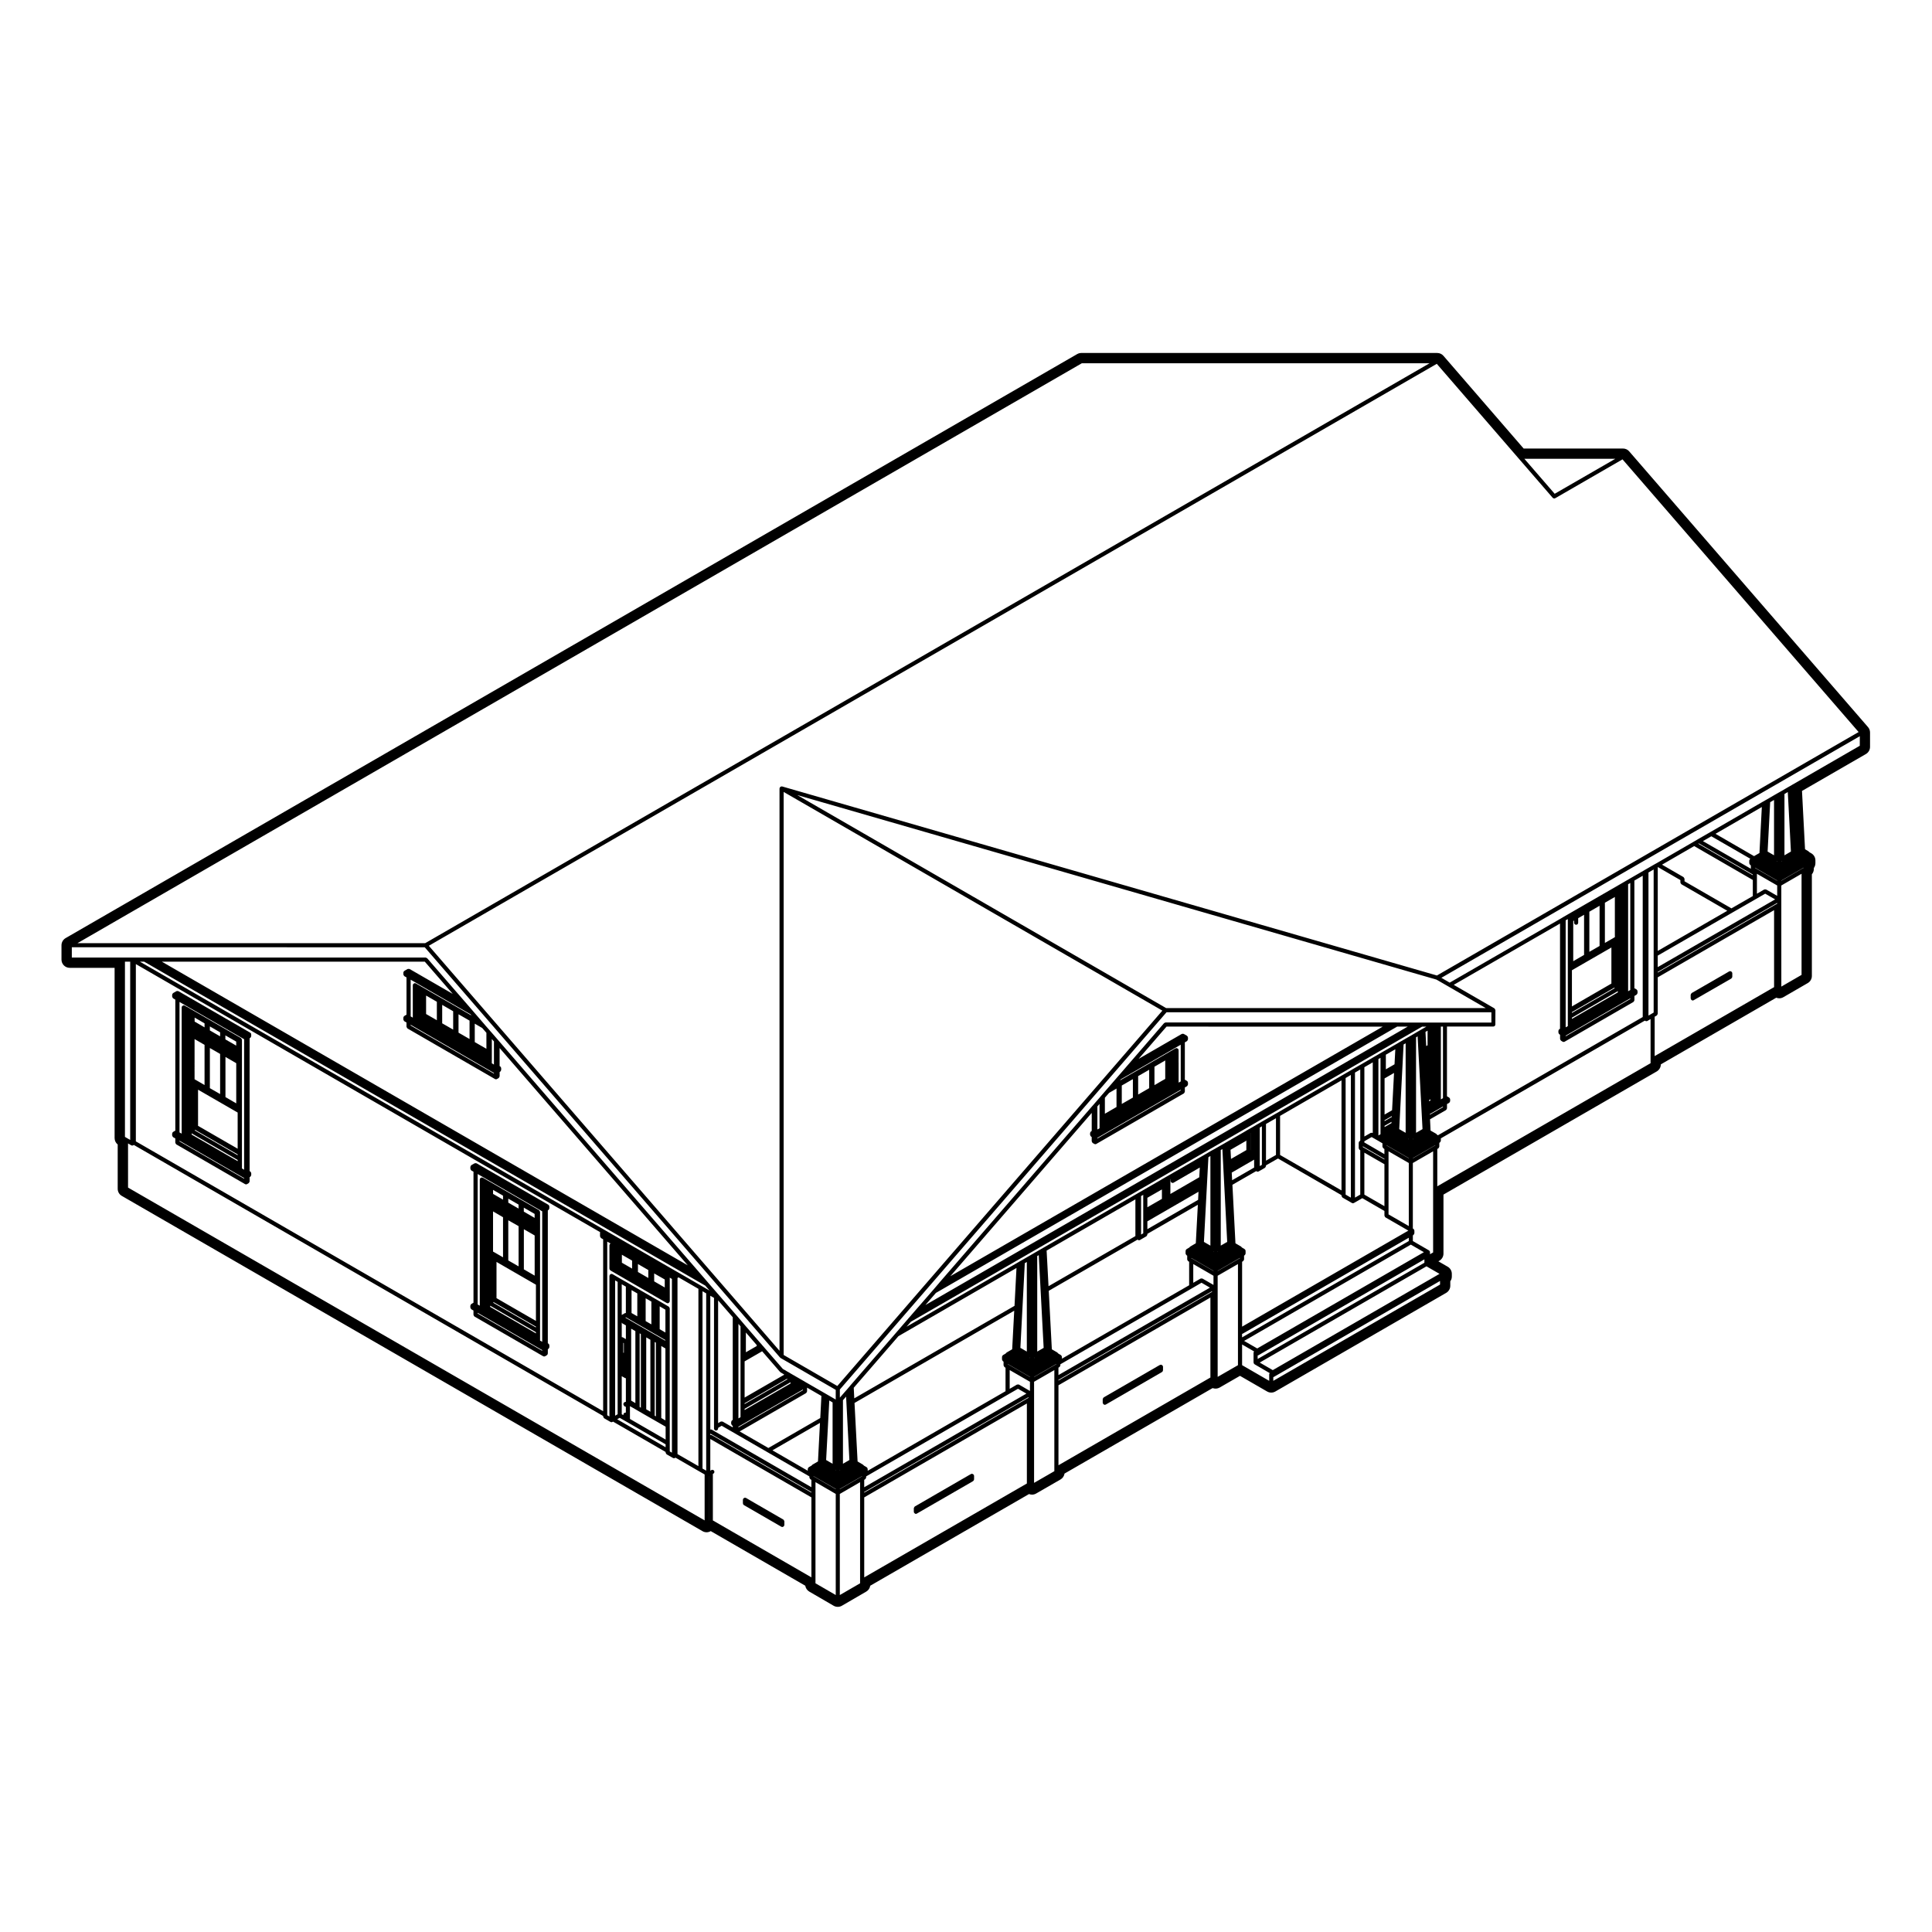 <?xml version="1.0" encoding="UTF-8"?>
<!-- Uploaded to: ICON Repo, www.svgrepo.com, Generator: ICON Repo Mixer Tools -->
<svg fill="#000000" width="800px" height="800px" version="1.1" viewBox="144 144 512 512" xmlns="http://www.w3.org/2000/svg">
 <g>
  <path d="m340.92 542.59c0.02 0.031 0 0.051 0.02 0.082 0.004 0.02 0.031 0.012 0.047 0.031 0.035 0.039 0.059 0.082 0.105 0.105 0.02 0.012 0.031 0.051 0.047 0.059l9.91 5.727c0.09 0.051 0.176 0.07 0.277 0.07 0.18 0 0.316-0.102 0.418-0.238 0.016-0.02 0.039-0.012 0.051-0.039 0.023-0.039 0.004-0.09 0.02-0.125 0.012-0.051 0.051-0.09 0.051-0.137v-0.945c0-0.031-0.02-0.039-0.02-0.07-0.012-0.07-0.047-0.125-0.086-0.188-0.031-0.059-0.066-0.117-0.109-0.156-0.023-0.012-0.023-0.051-0.051-0.059l-9.082-5.254v-0.012l-0.332-0.188-0.492-0.289c-0.051-0.02-0.102-0.012-0.141-0.02-0.039-0.012-0.086-0.059-0.133-0.059-0.02 0-0.039 0.031-0.066 0.031-0.074 0.012-0.125 0.039-0.191 0.082-0.059 0.039-0.109 0.07-0.156 0.125-0.012 0.012-0.047 0.012-0.051 0.039-0.031 0.051-0.012 0.102-0.023 0.137-0.016 0.051-0.059 0.09-0.059 0.137v0.949c0 0.031 0.023 0.051 0.035 0.07-0.016 0.055 0 0.086 0.012 0.133z"/>
  <path d="m402.06 534.83c-0.012-0.02-0.039-0.031-0.055-0.051-0.051-0.051-0.105-0.082-0.16-0.117-0.066-0.039-0.109-0.07-0.18-0.082-0.023-0.012-0.047-0.031-0.074-0.031-0.051 0-0.082 0.039-0.125 0.059-0.051 0.012-0.102-0.012-0.137 0.02l-0.836 0.473-14.051 8.125c-0.023 0.02-0.023 0.039-0.051 0.059-0.051 0.051-0.082 0.102-0.117 0.156-0.039 0.07-0.066 0.117-0.074 0.188-0.004 0.02-0.031 0.039-0.031 0.07v0.953c0 0.051 0.039 0.09 0.055 0.125 0.012 0.051-0.012 0.102 0.02 0.137 0.012 0.02 0.039 0.012 0.051 0.031 0.102 0.137 0.238 0.246 0.422 0.246 0.09 0 0.188-0.031 0.266-0.082l14.887-8.59c0.02-0.012 0.02-0.039 0.039-0.051 0.051-0.039 0.082-0.07 0.105-0.117 0.012-0.02 0.039-0.012 0.051-0.031 0.012-0.02 0-0.051 0.012-0.082 0.02-0.039 0.031-0.082 0.039-0.125 0-0.02 0.023-0.039 0.023-0.07v-0.953c0-0.059-0.039-0.09-0.055-0.137-0.012-0.027 0.008-0.074-0.023-0.121z"/>
  <path d="m289.54 463.55c-0.012-0.02 0.004-0.051-0.012-0.07-0.012-0.031-0.039-0.031-0.059-0.039-0.031-0.051-0.059-0.082-0.102-0.105-0.02-0.012-0.02-0.039-0.039-0.059l-19.02-10.984c-0.031-0.012-0.051 0-0.074-0.012-0.066-0.031-0.121-0.031-0.195-0.031s-0.125 0-0.203 0.031c-0.02 0.012-0.047 0-0.07 0.012l-0.832 0.473c-0.016 0.02-0.023 0.051-0.047 0.059-0.039 0.039-0.07 0.059-0.102 0.102-0.02 0.02-0.039 0.02-0.051 0.051-0.02 0.02 0 0.051-0.016 0.07-0.02 0.051-0.035 0.082-0.035 0.137-0.012 0.02-0.031 0.039-0.031 0.059v0.484c0 0.031 0.02 0.039 0.031 0.07 0.012 0.07 0.039 0.117 0.074 0.188 0.035 0.059 0.066 0.105 0.121 0.156 0.02 0.02 0.031 0.039 0.047 0.059l0.555 0.312v34.719l-0.559 0.332c-0.02 0.02-0.02 0.039-0.039 0.059-0.047 0.031-0.07 0.051-0.102 0.102-0.02 0.02-0.039 0.02-0.051 0.039-0.02 0.02 0 0.051-0.016 0.082-0.02 0.039-0.035 0.082-0.035 0.125-0.012 0.02-0.031 0.039-0.031 0.07v0.465c0 0.031 0.02 0.051 0.031 0.07 0.012 0.082 0.039 0.125 0.074 0.188 0.035 0.07 0.066 0.117 0.121 0.156 0.02 0.02 0.031 0.051 0.047 0.059l0.555 0.324v1.125c0 0.031 0.023 0.051 0.031 0.082 0.012 0.059 0.047 0.105 0.074 0.176 0.047 0.059 0.066 0.117 0.133 0.156 0.016 0.02 0.02 0.051 0.039 0.059l18.184 10.508c0.09 0.039 0.188 0.07 0.277 0.07s0.176-0.031 0.266-0.07l0.418-0.238c0.023-0.02 0.023-0.051 0.051-0.059 0.051-0.039 0.074-0.07 0.105-0.117 0.02-0.031 0.051-0.02 0.059-0.031 0.012-0.031 0-0.051 0.004-0.07 0.016-0.039 0.023-0.082 0.035-0.125 0-0.031 0.031-0.051 0.031-0.07l0.004-1.133 0.137-0.09c0.031-0.02 0.031-0.039 0.051-0.059 0.055-0.039 0.082-0.102 0.117-0.156 0.039-0.07 0.07-0.117 0.074-0.188 0.004-0.02 0.023-0.039 0.023-0.07v-0.473c0-0.031-0.02-0.051-0.023-0.07-0.004-0.051-0.016-0.09-0.035-0.137-0.012-0.02 0.004-0.039-0.012-0.07-0.012-0.02-0.039-0.02-0.059-0.051-0.031-0.031-0.059-0.059-0.102-0.09-0.016-0.02-0.02-0.051-0.039-0.059l-0.137-0.082v-35.199l0.137-0.082c0.02-0.012 0.023-0.039 0.039-0.059 0.059-0.039 0.09-0.102 0.121-0.156 0.039-0.059 0.074-0.117 0.082-0.188 0.004-0.031 0.023-0.039 0.023-0.07v-0.473c0-0.031-0.02-0.051-0.023-0.082 0.008-0.031-0.004-0.059-0.023-0.109zm-1.848 38.426-17.105-9.871v-0.188l17.105 9.879zm-6.258-33.031v10.656l-2.734-1.57v-10.645zm-2.734-6.231v-1.055l2.727 1.57v1.055zm7.328 21.75v9.594l-10.449-6.031v-9.598zm-0.348-17.707-2.863-1.664v-1.055l2.863 1.664zm0.012 4.656v10.645l-2.863-1.664v-10.637zm0.336 24.16v0.215l-11.273-6.516v-0.238c0.012 0.012 0.012 0.02 0.031 0.031zm-8.719-33.656-2.461-1.414c0-0.012-0.004 0-0.012-0.012h-0.012l-0.156-0.09v-0.012-1.055l2.637 1.527zm0 4.664v10.625l-2.648-1.527v-10.645zm8.719 30.465v0.312l-12.125-7.019v-0.328c0.016 0 0.016 0.031 0.035 0.039zm1.664-27.09v29.629l-0.57-0.312v-0.934c0-0.012-0.012-0.012-0.012-0.02 0-0.012 0.012-0.012 0.012-0.02v-3.047c0-0.012-0.016-0.02-0.016-0.031 0-0.02 0.016-0.031 0.016-0.039v-0.156c0-0.012-0.012-0.012-0.012-0.02 0-0.012 0.012-0.012 0.012-0.012v-25.305c0-0.012-0.012-0.012-0.012-0.02 0 0 0.012-0.012 0.012-0.02v-4.473c0-0.031-0.023-0.039-0.031-0.07-0.012-0.07-0.039-0.117-0.074-0.176-0.039-0.059-0.074-0.117-0.121-0.168-0.031-0.012-0.031-0.039-0.051-0.059l-13.234-7.648s-0.012 0.012-0.02 0c0 0-0.004-0.012-0.012-0.012l-0.137-0.07-0.312-0.188v-0.012h-0.012l-0.176-0.105c-0.02-0.012-0.039 0-0.07-0.012-0.02-0.012-0.02-0.039-0.039-0.051h-0.02v-0.012l-0.207-0.117h-0.012l-0.238-0.137h-0.004l-0.387-0.238c-0.047-0.02-0.098-0.012-0.137-0.012-0.055-0.02-0.086-0.059-0.137-0.059-0.031 0-0.047 0.02-0.07 0.031-0.074 0.012-0.117 0.031-0.188 0.082-0.059 0.031-0.105 0.059-0.156 0.117-0.02 0.012-0.039 0.02-0.059 0.039-0.031 0.051-0.004 0.102-0.02 0.145-0.012 0.051-0.051 0.082-0.051 0.125v33.449l-0.559-0.312v-34.574l17.105 9.891v4.93z"/>
  <path d="m210.54 417.94c-0.012-0.02 0-0.039-0.012-0.07-0.02-0.02-0.039-0.02-0.059-0.039-0.031-0.051-0.059-0.07-0.102-0.105-0.02-0.012-0.02-0.039-0.047-0.051l-19.035-11.004c-0.02-0.012-0.051 0-0.07-0.012-0.074-0.031-0.125-0.031-0.207-0.031-0.07 0-0.125 0-0.188 0.031-0.031 0.012-0.059 0-0.086 0.012l-0.828 0.492c-0.023 0.012-0.023 0.039-0.047 0.059-0.039 0.031-0.066 0.051-0.098 0.09-0.016 0.02-0.047 0.02-0.059 0.051-0.016 0.02 0 0.051-0.016 0.07-0.016 0.051-0.023 0.09-0.031 0.137 0 0.02-0.031 0.039-0.031 0.059v0.484c0 0.031 0.031 0.051 0.031 0.082 0.012 0.07 0.039 0.117 0.082 0.188 0.031 0.059 0.066 0.105 0.117 0.156 0.02 0.02 0.023 0.039 0.051 0.059l0.555 0.312v34.719l-0.555 0.324c-0.031 0.012-0.031 0.031-0.051 0.051-0.039 0.031-0.066 0.07-0.098 0.102-0.016 0.02-0.047 0.02-0.059 0.051-0.016 0.02 0 0.051-0.016 0.07-0.016 0.051-0.023 0.082-0.031 0.125 0 0.031-0.031 0.051-0.031 0.082v0.473c0 0.031 0.031 0.051 0.031 0.07 0.012 0.07 0.039 0.117 0.082 0.176 0.031 0.07 0.059 0.125 0.117 0.168 0.02 0.012 0.023 0.051 0.051 0.059l0.555 0.312v1.113c0 0.031 0.023 0.051 0.023 0.07 0.012 0.07 0.039 0.125 0.082 0.188 0.035 0.059 0.07 0.117 0.121 0.168 0.023 0.012 0.023 0.039 0.047 0.051l18.211 10.52c0.09 0.039 0.176 0.07 0.277 0.07s0.188-0.031 0.277-0.082l0.395-0.238c0.02-0.012 0.023-0.039 0.051-0.051 0.051-0.051 0.082-0.102 0.105-0.168 0.039-0.059 0.074-0.105 0.086-0.188 0-0.02 0.023-0.039 0.023-0.059v-1.125l0.141-0.07c0.023-0.02 0.023-0.051 0.055-0.07 0.051-0.039 0.09-0.09 0.117-0.145 0.039-0.07 0.07-0.117 0.082-0.188 0.012-0.031 0.031-0.051 0.031-0.082l0.004-0.488c0-0.031-0.02-0.051-0.031-0.082 0-0.051-0.016-0.082-0.035-0.125-0.016-0.02 0.004-0.051-0.016-0.07-0.012-0.02-0.031-0.031-0.051-0.039-0.031-0.039-0.066-0.07-0.102-0.102-0.031-0.02-0.031-0.051-0.055-0.07l-0.141-0.082v-35.191l0.152-0.09c0.023-0.012 0.023-0.039 0.047-0.059 0.059-0.039 0.09-0.102 0.121-0.156 0.031-0.055 0.074-0.117 0.074-0.188 0.012-0.031 0.031-0.039 0.031-0.07v-0.465c0-0.031-0.02-0.051-0.031-0.07 0.016-0.031 0.004-0.07-0.012-0.117zm-1.848 38.426-17.125-9.891v-0.168l17.125 9.891zm-13.152-29.461c0.004-0.02 0.023-0.039 0.023-0.059v-0.012-0.012-0.012-0.559c0-0.012-0.012-0.012-0.012-0.02 0-0.012 0.012-0.02 0.012-0.031l-0.012-0.008c0-0.012 0.012-0.02 0.012-0.02v-0.215c0-0.012-0.012-0.02-0.012-0.031 0-0.02 0.012-0.02 0.012-0.031 0-0.02-0.02-0.031-0.02-0.051s0.02-0.031 0.02-0.051v-0.012-6.414l2.644 1.535v10.645l-2.644-1.527v-2.258s-0.012-0.012-0.012-0.02v-0.07c0-0.012 0.012-0.02 0.012-0.031s-0.012-0.004-0.012-0.012c0 0 0.012 0 0.012-0.012v-0.137c0-0.02-0.02-0.039-0.023-0.059 0.004-0.02 0.023-0.039 0.023-0.059v-0.402c0-0.027-0.02-0.039-0.023-0.059zm6.793-3.602v10.637l-2.715-1.566v-10.637zm-2.715-6.227v-1.062l2.715 1.57v1.055zm7.363 21.762v9.582l-10.066-5.812-0.43-0.246v-9.582zm-0.383-17.738-2.871-1.652v-1.062l2.871 1.652zm0.008 4.66v10.645l-2.856-1.664v-10.645zm0.375 24.168v0.215l-11.316-6.543v-0.219c0 0.012 0.004 0 0.012 0.012 0 0 0.004 0.012 0.012 0.012l0.469 0.277zm-8.773-33.668-2.352-1.371h-0.004-0.004l-0.23-0.137h-0.004l-0.031-0.012v-0.719c0-0.012-0.012-0.02-0.012-0.02 0-0.012 0.012-0.02 0.012-0.02 0-0.02-0.02-0.031-0.02-0.031 0-0.02 0.02-0.031 0.02-0.039v-0.238l2.625 1.527zm8.773 35.145v0.312l-12.184-7.035v-0.355l0.012 0.012c0.016 0.012 0.016 0.039 0.039 0.051zm1.711-27.059v29.641l-0.574-0.332v-0.918l-0.004-0.02 0.004-0.012v-0.012-28.605c0-0.02-0.004-0.02-0.012-0.031 0.004-0.012 0.012-0.02 0.012-0.02v-0.012-4.469c0-0.082-0.051-0.125-0.082-0.195-0.012-0.012-0.012-0.02-0.016-0.031-0.035-0.082-0.066-0.137-0.121-0.188-0.02-0.02-0.051-0.012-0.07-0.031s-0.023-0.039-0.051-0.059l-13.273-7.664-0.137-0.082-0.336-0.207h-0.012s-0.004-0.012-0.016-0.012l-0.176-0.102c-0.012-0.012-0.023 0-0.035 0-0.016-0.02-0.016-0.039-0.031-0.051-0.016-0.012-0.023 0-0.035-0.012-0.012 0-0.012-0.012-0.012-0.012l-0.207-0.078-0.23-0.137-0.301-0.195c-0.051-0.031-0.105-0.012-0.152-0.02-0.047-0.02-0.086-0.07-0.141-0.07-0.02 0-0.039 0.031-0.059 0.031-0.07 0.012-0.117 0.051-0.176 0.082-0.07 0.031-0.125 0.059-0.176 0.117-0.004 0.02-0.031 0.02-0.047 0.039-0.035 0.039-0.016 0.09-0.023 0.145-0.02 0.051-0.059 0.082-0.059 0.137v33.469l-0.57-0.324v-34.574l17.125 9.879z"/>
  <path d="m592.12 408.86c0.012 0.02 0.039 0.012 0.051 0.031 0.102 0.137 0.238 0.246 0.418 0.246 0.098 0 0.188-0.031 0.273-0.082l9.941-5.727c0.02-0.012 0.023-0.039 0.039-0.059 0.051-0.031 0.082-0.066 0.105-0.105 0.012-0.02 0.039-0.012 0.055-0.031 0.004-0.02 0-0.051 0.004-0.07 0.02-0.051 0.031-0.09 0.039-0.137 0.004-0.023 0.031-0.039 0.031-0.07v-0.961c0-0.051-0.051-0.082-0.059-0.133-0.016-0.047 0.012-0.09-0.016-0.133-0.016-0.031-0.047-0.031-0.059-0.047-0.047-0.066-0.105-0.09-0.16-0.121-0.059-0.039-0.117-0.07-0.18-0.082-0.023 0-0.047-0.031-0.074-0.031-0.051 0-0.082 0.047-0.125 0.059-0.051 0.012-0.102-0.012-0.137 0.012l-0.828 0.484-9.113 5.254c-0.02 0.02-0.031 0.051-0.047 0.07-0.066 0.039-0.09 0.09-0.121 0.156-0.039 0.059-0.07 0.105-0.082 0.188 0 0.02-0.031 0.039-0.031 0.059v0.953c0 0.059 0.051 0.09 0.059 0.137 0.012 0.051-0.008 0.102 0.016 0.141z"/>
  <path d="m452.13 505.93c-0.012-0.031-0.039-0.031-0.059-0.051-0.039-0.059-0.09-0.09-0.152-0.117-0.066-0.039-0.109-0.07-0.191-0.082-0.023-0.012-0.039-0.031-0.07-0.031-0.047 0-0.082 0.039-0.117 0.051-0.059 0.012-0.105-0.012-0.145 0.02l-0.828 0.465-0.012 0.012v0l-14.047 8.117c-0.023 0.02-0.023 0.051-0.047 0.059-0.059 0.051-0.09 0.102-0.125 0.168-0.031 0.059-0.066 0.105-0.07 0.176-0.012 0.031-0.035 0.051-0.035 0.07v0.961c0 0.051 0.047 0.082 0.059 0.125 0.016 0.047-0.004 0.09 0.023 0.137 0.004 0.02 0.031 0.012 0.047 0.031 0.102 0.137 0.238 0.246 0.418 0.246 0.09 0 0.188-0.031 0.277-0.07l14.879-8.609c0.023-0.012 0.023-0.039 0.051-0.059 0.039-0.031 0.066-0.07 0.102-0.105 0.016-0.02 0.039-0.012 0.051-0.031 0.016-0.031 0-0.051 0.012-0.07 0.02-0.051 0.031-0.09 0.035-0.137 0.004-0.02 0.023-0.039 0.023-0.07l0.004-0.934c0-0.059-0.039-0.09-0.051-0.137-0.02-0.043 0-0.09-0.031-0.133z"/>
  <path d="m162.48 400.49h11.891v45.109c0 0.672 0.309 1.301 0.82 1.703v11.73c0 0.785 0.406 1.508 1.082 1.891l153.89 88.848c0.336 0.195 0.719 0.297 1.094 0.297 0.371 0 0.746-0.102 1.082-0.297l0.016-0.012 25.051 14.473c0.102 0.648 0.484 1.219 1.062 1.559l6.453 3.75c0.332 0.195 0.719 0.289 1.094 0.289 0.371 0 0.75-0.09 1.094-0.289l6.453-3.75c0.578-0.332 0.961-0.906 1.062-1.559l42.078-24.293c0.258 0.105 0.523 0.156 0.797 0.156 0.371 0 0.746-0.102 1.09-0.297l6.457-3.719c0.578-0.332 0.969-0.918 1.066-1.566l39.238-22.652c0.25 0.09 0.523 0.137 0.785 0.137 0.371 0 0.75-0.102 1.094-0.289l5.379-3.098 7.195 4.152c0.332 0.195 0.711 0.289 1.082 0.289s0.754-0.09 1.094-0.289l45.273-26.137c0.672-0.395 1.09-1.113 1.09-1.891v-1.18c0.266-0.352 0.406-0.797 0.406-1.258v-0.719c0-0.766-0.414-1.496-1.082-1.879l-2.488-1.438 0.258-0.145c0.68-0.395 1.098-1.113 1.098-1.891v-15.645l56.516-32.633c0.672-0.395 1.09-1.113 1.09-1.879l30.586-17.664c0.258 0.105 0.527 0.156 0.801 0.156 0.379 0 0.75-0.102 1.09-0.297l6.453-3.734c0.672-0.383 1.094-1.109 1.094-1.879v-26.945c0.328-0.383 0.523-0.887 0.523-1.414v-0.258c0.266-0.367 0.418-0.816 0.418-1.289v-0.719c0-0.785-0.418-1.508-1.102-1.898l-0.457-0.266c-0.145-0.145-0.301-0.277-0.473-0.379l-0.719-0.418-0.805-15.457 16.941-9.785c0.672-0.387 1.09-1.109 1.09-1.883v-3.828c0-0.523-0.191-1.027-0.527-1.414l-63.305-73.086c-0.402-0.48-1.004-0.746-1.641-0.746h-26.324l-21.254-24.57c-0.414-0.48-1.012-0.75-1.641-0.75h-94.332c-0.383 0-0.754 0.102-1.094 0.293l-268.07 154.77c-0.672 0.395-1.094 1.113-1.094 1.891v3.82c0 1.195 0.98 2.168 2.18 2.168zm392.99-124.58c0.109 0.125 0.266 0.188 0.418 0.188 0.09 0 0.18-0.023 0.273-0.07l17.824-10.293 62.566 72.262-111.75 64.52-173.52-50.098c-0.031-0.012-0.055 0.012-0.082 0.012-0.031-0.012-0.051-0.035-0.074-0.035s-0.047 0.023-0.074 0.031c-0.047 0.004-0.082 0.012-0.125 0.031-0.039 0.02-0.07 0.047-0.105 0.07-0.047 0.031-0.074 0.059-0.105 0.102-0.016 0.02-0.039 0.023-0.051 0.051-0.02 0.02 0 0.039-0.012 0.066-0.016 0.023-0.039 0.031-0.047 0.055-0.012 0.031 0.004 0.051 0.004 0.082-0.004 0.031-0.031 0.051-0.031 0.074v149.01l-92.938-107.33 267.12-154.22 21.613 24.984zm-7.496-10.324h24.098l-16.066 9.27zm68.094 111.82v-0.059l5.891-3.406v0.055l-0.25 0.145h-0.012zm5.363-1.844v26.793l-5.359 3.102-0.004-21.672v-5.121zm-5.363-3.199v-0.105c0.035 0.023 0.07 0.035 0.105 0.047zm0.832-1.695v-16.246l0.883-0.516 0.828 15.766zm19.949-29.023-17.824 10.293-0.828 0.48-0.18 0.102c-0.004 0-0.004 0.012-0.004 0.012l-0.016-0.004-1.91 1.117-0.836 0.469-0.836 0.48-0.012 0.004-2.086 1.215-0.207 0.117-0.883 0.504h-0.004l-13.969 8.082-3.316 1.906v0.004l-1.238 0.727-9.602 5.559-0.586 0.324h-0.004l-2.473 1.426h-0.004l-0.414 0.246-3.301 1.906-1.656 0.957-0.402 0.238c-0.02 0.012-0.031 0-0.039 0.012l-0.227 0.141-14.227 8.211-1.652 0.953h-0.004c-0.004 0.012-0.004 0-0.004 0.012l-0.395 0.238-29.523 17.035-2.207-1.281 110.89-64.027-0.004 2.543zm-53.527 60.094v-0.18l31.656-18.273v0.188l-0.555 0.312zm30.828-16.535v20.398l-31.645 18.273v-10.438l0.551-0.312c0.02-0.012 0.02-0.039 0.039-0.051 0.059-0.051 0.09-0.105 0.121-0.176 0.035-0.059 0.066-0.105 0.074-0.176 0.004-0.02 0.031-0.039 0.031-0.07v-9.652zm-6.297-13.625c-0.023 0.012-0.031 0.039-0.051 0.055-0.039 0.035-0.066 0.059-0.102 0.102-0.016 0.016-0.039 0.023-0.051 0.047-0.02 0.02 0 0.047-0.012 0.07-0.02 0.051-0.035 0.082-0.039 0.137-0.004 0.023-0.031 0.039-0.031 0.07v0.719c0 0.035 0.023 0.051 0.031 0.082 0.012 0.07 0.047 0.117 0.082 0.176 0.039 0.07 0.07 0.109 0.125 0.156 0.02 0.02 0.02 0.051 0.051 0.066l0.137 0.082v0.887l-12.699-7.324 2.227-1.281zm-9.23-6.606 12.281-7.106-0.629 12.191-0.105 0.059c0 0.004-0.004 0.004-0.004 0.004l-1.324 0.762zm9.891 10.785v0.188l-14.453-8.344 0.156-0.09zm0 1.445v4.266l-5.668 3.258-12.43-7.176v-0.641c0-0.031-0.031-0.047-0.035-0.07-0.012-0.074-0.039-0.121-0.074-0.188-0.039-0.066-0.07-0.117-0.125-0.156-0.016-0.02-0.016-0.051-0.039-0.059l-5.688-3.289 8.52-4.926zm-19.191 0.031v0.641c0 0.02 0.02 0.039 0.031 0.066 0.004 0.07 0.039 0.121 0.07 0.18 0.039 0.066 0.07 0.117 0.125 0.16 0.02 0.016 0.02 0.047 0.047 0.066l12.156 7.019-18.43 10.637v-22.191l0.031-0.023zm13.785 8.602 6.219-3.578 2.469-1.422 2.629 1.512-31.109 17.949v-3.047zm8.957-6.102c-0.023-0.012-0.051 0-0.074-0.012-0.066-0.023-0.121-0.023-0.191-0.023-0.082 0-0.125 0-0.203 0.023-0.023 0.012-0.051 0-0.074 0.012l-1.918 1.109v-5.277l5.371 3.098v2.746zm-2.731-5.578v-0.012l-0.242-0.137v-0.066l5.883 3.406v0.059zm3.102-4.481 0.68-13.082 1.023-0.59v14.66zm2.426 2.621c0.039-0.016 0.086-0.023 0.109-0.051v0.109zm-196.82 136.63v-0.051l5.891-3.406v0.059l-0.25 0.137v0.012zm5.371-1.84v26.793l-5.371 3.098v-26.793zm-5.371-3.199v-0.094c0.031 0.02 0.059 0.031 0.098 0.039zm0.836-1.703v-25.316l0.402-0.238 1.301 24.57zm2.488-26.762 23.527-13.578v9.734l-23.023 13.285zm1.488 26.223-0.105-0.059-0.816-15.508 23.52-13.559 0.145 0.082c0.086 0.051 0.176 0.082 0.266 0.082 0.098 0 0.188-0.031 0.277-0.09l1.652-0.953c0.031-0.02 0.031-0.039 0.051-0.059 0.055-0.051 0.09-0.102 0.117-0.156 0.039-0.07 0.07-0.117 0.082-0.188 0-0.02 0.031-0.039 0.031-0.07l-0.004-0.176 13.375-7.715-0.543 10.211-1.48 0.867c-0.023 0-0.023 0.039-0.047 0.051-0.039 0.039-0.07 0.059-0.102 0.102-0.02 0.02-0.047 0.031-0.059 0.039-0.012 0.02 0 0.031 0 0.039l-0.734 0.434c-0.023 0.012-0.023 0.039-0.047 0.051l-0.102 0.102c-0.02 0.031-0.047 0.031-0.059 0.051-0.012 0.031 0 0.051-0.012 0.082-0.02 0.039-0.031 0.082-0.031 0.125-0.012 0.02-0.035 0.039-0.035 0.07v0.711c0 0.031 0.023 0.051 0.035 0.082 0.004 0.07 0.039 0.117 0.082 0.188 0.031 0.059 0.066 0.105 0.117 0.145 0.031 0.02 0.031 0.051 0.051 0.059l0.145 0.082v1.004c0 0.031 0.023 0.051 0.031 0.07 0 0.082 0.039 0.125 0.074 0.188 0.035 0.07 0.066 0.117 0.121 0.156 0.02 0.02 0.02 0.051 0.051 0.059l0.238 0.137v6.227l-33.711 19.461v-0.473c0-0.031-0.023-0.039-0.031-0.07 0-0.051-0.02-0.09-0.039-0.125-0.004-0.031 0.012-0.059-0.004-0.082-0.016-0.02-0.039-0.02-0.059-0.039-0.031-0.039-0.055-0.07-0.098-0.102-0.02-0.02-0.02-0.039-0.039-0.059l-0.73-0.434c-0.004-0.012 0-0.031-0.004-0.039-0.016-0.031-0.047-0.031-0.059-0.039-0.031-0.039-0.055-0.07-0.098-0.102-0.02-0.02-0.02-0.051-0.051-0.07zm24.117-40.84v10.035l-0.57 0.332v-10.203l0.57-0.324v0.125s-0.004 0.012-0.004 0.02c-0.004-0.004 0.004 0.008 0.004 0.016zm14.645-0.973-0.109 2.144-13.441 7.766v-2.074zm-13.551 4.102v-2.508l3.856-2.211v2.5zm6.148-7.289v0.227c0 0.012 0.016 0.02 0.016 0.039 0 0.012-0.016 0.02-0.016 0.039 0 0.051 0.039 0.09 0.051 0.137 0.02 0.039-0.004 0.09 0.02 0.125 0.012 0.02 0.039 0.02 0.051 0.039 0.102 0.125 0.242 0.238 0.422 0.238 0.098 0 0.188-0.02 0.273-0.07l3.742-2.168v-0.012l0.309-0.168h0.012l2.863-1.664-0.137 2.578-7.656 4.43v-3.926l0.051-0.02v0.137c0 0.012-0.012 0.012-0.012 0.02 0.004 0 0.012 0.008 0.012 0.02zm5.746 28.73 2.457-1.438 2.231 1.301-40.148 23.176v-1.969l0.246-0.145c0.023-0.012 0.031-0.039 0.051-0.059 0.051-0.039 0.082-0.09 0.117-0.156 0.035-0.059 0.07-0.105 0.074-0.188 0.004-0.02 0.023-0.039 0.023-0.059v-0.289zm-35.453 25.738 40.266-23.25v21.195l-40.266 23.25zm0-1.262v-0.176l40.691-23.488v0.176l-0.141 0.07v0.012h-0.012zm38.188-27.004c-0.023-0.012-0.051 0-0.07-0.012-0.074-0.031-0.137-0.031-0.211-0.031-0.066 0-0.125 0-0.191 0.031-0.023 0.012-0.051 0-0.082 0.012l-1.91 1.113v-4.969l5.359 3.098v2.43zm-2.734-5.273-0.242-0.125v-0.07l5.879 3.406v0.051zm3.094-4.453 1.188-22.453 0.527-0.309v23.746zm2.457 2.621c0.031-0.012 0.059-0.02 0.09-0.039v0.09zm-0.465-26.801-1.602 0.938h-0.012l-0.195 0.125-0.875 0.504h-0.012c0 0.012-0.012 0-0.012 0.012l-0.168 0.102-0.203 0.105-3.441 1.988-0.309 0.176c-0.012 0-0.012 0.012-0.012 0.012h-0.016l-0.18 0.117-3.535 2.035-1.137 0.648v0.012l-0.238 0.125-0.004 0.012h-0.004l-0.465 0.266h-0.004c-0.016 0.012-0.016 0.031-0.023 0.039h-0.012-0.016l-0.379 0.207-0.012 0.012h-0.004l-0.77 0.453c-0.012 0-0.012 0.02-0.031 0.031-0.012 0.012-0.02 0-0.031 0.012l-0.188 0.102c-0.016 0-0.016 0.02-0.031 0.031 0 0.012-0.012 0-0.012 0l-3.883 2.242-1.652 0.945-0.004 0.012h-0.012l-0.418 0.246-24.625 14.207-0.816 0.469h-0.012l-0.188 0.117-0.004-0.004-1.445 0.844h-0.004l-0.828 0.484-0.828 0.473-1.613 0.938-0.207 0.105-0.875 0.52-29.449 16.992 1.148-1.32 135.49-78.207h1.125l-1.082 0.621-0.82 0.473-0.176 0.102c-0.004 0-0.004 0.012-0.004 0.012h-0.02l-1.457 0.855-0.828 0.484-0.832 0.473-1.605 0.926h-0.012l-0.203 0.117h-0.004l-0.871 0.523-3.641 2.086-0.336 0.195h-0.004l-1.637 0.953-0.414 0.238-3.309 1.918-2.488 1.426v0.012h-0.004l-2.473 1.426-17.359 10.035-3.738 2.144-1.652 0.953h-0.012l-0.379 0.238-0.301 0.168c-0.012 0-0.012 0.012-0.012 0.012-0.016 0.012-0.02 0-0.031 0.012l-0.137 0.09-0.117 0.059-0.137 0.082c-0.02 0-0.02 0.02-0.031 0.031-0.012 0.012-0.031 0-0.035 0-0.016 0.02-0.023 0.039-0.039 0.051-0.016 0.012-0.023 0.02-0.047 0.031h-0.012-0.004c-0.016 0.012-0.031 0-0.047 0.012-0.012 0-0.012 0.012-0.02 0.02h-0.023l-1.098 0.629h-0.004l-0.945 0.57c-0.012 0.012-0.012 0-0.02 0.012-0.012 0-0.012 0.012-0.016 0.012 0 0-0.023 0-0.023 0.012l-0.188 0.105c-0.012 0-0.012 0.012-0.02 0.02h-0.012l-4.039 2.324c-0.016 0.012-0.016 0.031-0.035 0.051h-0.051l-0.828 0.484-0.207 0.117-1.465 0.836-0.832 0.484h-0.004zm91.996-31.195c0.004 0.039 0.012 0.082 0.035 0.125 0.012 0.02-0.004 0.051 0.012 0.07 0.016 0.02 0.039 0.012 0.051 0.031 0.035 0.051 0.066 0.082 0.105 0.105 0.023 0.02 0.031 0.051 0.051 0.059l0.141 0.082v1.125c0 0.031 0.023 0.039 0.023 0.07 0.02 0.07 0.039 0.125 0.082 0.188 0.039 0.059 0.07 0.117 0.121 0.156 0.016 0.02 0.023 0.051 0.047 0.051l0.398 0.246c0.09 0.051 0.18 0.07 0.277 0.07s0.18-0.02 0.273-0.07l18.211-10.52c0.016 0 0.02-0.039 0.039-0.051 0.059-0.039 0.09-0.102 0.125-0.168 0.035-0.059 0.059-0.105 0.074-0.176 0.004-0.031 0.035-0.051 0.035-0.07v-1.125l0.559-0.332c0.02-0.012 0.02-0.031 0.039-0.051 0.059-0.051 0.09-0.102 0.121-0.156 0.035-0.07 0.074-0.117 0.082-0.188 0-0.031 0.023-0.039 0.023-0.07v-0.473c0-0.02-0.023-0.039-0.031-0.07 0-0.051-0.012-0.09-0.035-0.125-0.012-0.031 0.004-0.051-0.012-0.07-0.016-0.031-0.039-0.031-0.055-0.051-0.035-0.039-0.059-0.059-0.102-0.102-0.02-0.012-0.02-0.039-0.051-0.059l-0.551-0.312v-28.52l2.211-1.281v37.441l-54.266 31.332-0.246-0.145c-0.012-0.02 0-0.031-0.012-0.031-0.012-0.031-0.039-0.031-0.055-0.051-0.035-0.039-0.059-0.07-0.102-0.102-0.023-0.02-0.023-0.039-0.047-0.059l-1.426-0.816-0.07-0.039-0.145-2.984 4.223-2.438c0.031-0.02 0.031-0.051 0.051-0.07 0.059-0.039 0.09-0.09 0.121-0.156 0.035-0.059 0.074-0.105 0.074-0.188 0.004-0.02 0.031-0.039 0.031-0.059v-1.125l0.551-0.312c0.031-0.012 0.031-0.039 0.055-0.059 0.055-0.039 0.082-0.09 0.117-0.156 0.047-0.059 0.066-0.105 0.074-0.176 0.012-0.031 0.035-0.051 0.035-0.082v-0.484c0-0.031-0.023-0.039-0.035-0.07 0-0.051-0.012-0.082-0.031-0.125-0.012-0.02 0-0.051-0.012-0.082-0.016-0.02-0.039-0.02-0.059-0.039-0.031-0.039-0.055-0.07-0.098-0.102-0.016-0.012-0.023-0.039-0.047-0.059l-0.559-0.324v-18.48h12.281c0.297 0 0.543-0.246 0.543-0.551l0.016-3.801c0-0.031-0.023-0.039-0.035-0.07-0.012-0.07-0.039-0.117-0.07-0.176-0.039-0.07-0.07-0.125-0.125-0.168-0.02-0.02-0.031-0.051-0.047-0.059l-10.77-6.223 28.168-16.246v27.879l-0.141 0.082c-0.02 0.012-0.023 0.051-0.051 0.059-0.039 0.031-0.066 0.07-0.102 0.105-0.016 0.02-0.047 0.02-0.059 0.051-0.012 0.02 0 0.039-0.012 0.059-0.02 0.051-0.023 0.082-0.031 0.125-0.004 0.031-0.031 0.039-0.031 0.082v0.473c0.008 0.031 0.035 0.051 0.039 0.078zm19-9.172v0.176l-17.121 9.879v-0.168zm-17.121 7.68v-28.363l0.57-0.316v28.363zm2.777-27.18c0.301 0 0.539-0.242 0.539-0.539v-1.203l1.559-0.906v10.641l-2.871 1.664v-10.637l0.23-0.137v0.578c-0.008 0.297 0.234 0.539 0.543 0.539zm9.34 6.019v9.566l-10.461 6.051v-9.586zm-5.844 1.152v-10.629l2.711-1.578v10.652zm6.781-4.262c-0.004 0-0.012 0.012-0.012 0.016 0 0.004 0.012 0.012 0.012 0.02 0 0.004-0.012 0.004-0.012 0.016 0 0.012 0.016 0.02 0.016 0.031 0 0.012-0.016 0.02-0.016 0.031v0.258l-0.434 0.246c-0.016 0.012-0.016 0.023-0.023 0.035-0.012 0.012-0.035 0-0.039 0.012h-0.012c0 0.004-0.012 0-0.012 0-0.031 0.016-0.031 0.055-0.059 0.066-0.02 0.016-0.051 0-0.082 0.016v0.012l-1.988 1.145v-10.656l2.641-1.523v10.254c0.008 0.016 0.016 0.016 0.02 0.023zm-0.117 13.73v0.207l-11.281 6.523v-0.227zm0.812 0.992c0.023-0.012 0.023-0.031 0.035-0.051 0.012 0 0.02 0 0.031-0.012v0.355l-12.156 7.019v-0.324zm2.801-0.012v-28.363l0.57-0.328v28.359zm4.426 7.785 0.137 0.082c0.086 0.039 0.18 0.07 0.273 0.07 0.102 0 0.188-0.031 0.277-0.07l0.836-0.492v11.695l-56.52 32.621v-9.891l0.258-0.145c0.023-0.02 0.023-0.039 0.047-0.059 0.059-0.051 0.09-0.102 0.125-0.156 0.031-0.07 0.066-0.117 0.07-0.188 0.012-0.031 0.035-0.039 0.035-0.07v-1.004l0.141-0.09c0.02-0.012 0.02-0.039 0.039-0.059 0.059-0.039 0.086-0.09 0.117-0.156 0.039-0.059 0.07-0.105 0.082-0.188 0-0.02 0.031-0.039 0.031-0.059v-0.641zm-56.941 61.293c-0.004-0.039-0.02-0.09-0.039-0.125-0.012-0.02 0.012-0.051-0.012-0.07-0.012-0.02-0.039-0.031-0.055-0.051-0.031-0.031-0.055-0.059-0.098-0.102-0.02-0.012-0.02-0.039-0.051-0.051l-4.277-2.481v-1.5l0.141-0.09c0.023-0.02 0.023-0.051 0.039-0.059 0.059-0.039 0.09-0.102 0.121-0.168 0.039-0.059 0.074-0.105 0.074-0.176 0.004-0.031 0.031-0.039 0.031-0.07v-0.719c0-0.02-0.023-0.039-0.031-0.059 0-0.051-0.02-0.09-0.035-0.125-0.004-0.031 0.004-0.059-0.004-0.09-0.02-0.012-0.047-0.02-0.059-0.039-0.031-0.039-0.059-0.059-0.102-0.09-0.016-0.02-0.016-0.051-0.039-0.059l-0.141-0.09v-17.348l5.375-3.098v26.801l-0.828 0.473v-0.539c0.016-0.027-0.012-0.047-0.012-0.078zm-11.504-28.211v-0.051l5.894 3.394v0.059l-5.644-3.254zm1.984-19.219-0.52 9.879-1.988 1.152v-9.582zm-2.168-0.961v-3.871l2.508-1.438-0.211 3.984zm1.574 12.398-0.004 0.227-1.91 1.102v-0.227zm-0.074 1.523-0.016 0.332-1.82 1.043v-0.324zm2.039 1.93 1.16-22.434 0.543-0.309v23.723zm2.434 2.629c0.035-0.012 0.074-0.02 0.105-0.039v0.105zm-5.266 18.73v-15.477l5.371 3.098v16.715l-5.371-3.098zm5.91 9.25 3.461 2.004-44.168 25.512-3.473-1.996zm-44.723 24.582v-0.934c0.051-0.012 0.102-0.012 0.141-0.031l44.039-25.438v0.875zm4.137 4.801c0.051-0.012 0.102-0.012 0.145-0.039l44.039-25.438v0.898l-44.188 25.504v-0.926zm41.137-52.262v-0.059l5.91-3.406v0.059l-0.258 0.137zm0-5.035v-0.105c0.035 0.02 0.074 0.031 0.109 0.051zm0.832-1.715v-25.305l0.414-0.258 1.301 24.582zm-85.926-3.894c-0.012 0.02-0.023 0.031-0.023 0.051s0.023 0.031 0.023 0.059c0 0.02-0.023 0.039-0.023 0.059v3.227l-0.141 0.09c-0.02 0-0.023 0.039-0.051 0.059-0.039 0.031-0.07 0.051-0.102 0.102-0.02 0.02-0.051 0.02-0.059 0.039-0.012 0.031 0 0.051-0.012 0.07-0.02 0.051-0.023 0.09-0.035 0.125-0.004 0.031-0.035 0.051-0.035 0.082v0.473c0 0.031 0.031 0.051 0.035 0.082 0.016 0.07 0.047 0.125 0.082 0.188 0.035 0.059 0.066 0.105 0.121 0.156 0.023 0.012 0.031 0.051 0.051 0.059l0.141 0.082v1.113c0 0.031 0.023 0.051 0.035 0.082 0 0.051 0.016 0.082 0.039 0.125 0.012 0.031-0.012 0.059 0.012 0.082 0.004 0.02 0.031 0.012 0.051 0.031 0.031 0.039 0.055 0.082 0.102 0.102 0.02 0.02 0.02 0.051 0.047 0.07l0.406 0.227c0.09 0.051 0.176 0.082 0.277 0.082 0.09 0 0.188-0.031 0.266-0.082l23.172-13.371c0.023-0.012 0.023-0.051 0.051-0.059 0.055-0.039 0.086-0.102 0.121-0.168 0.039-0.059 0.066-0.105 0.07-0.176 0.012-0.02 0.035-0.039 0.035-0.07v-1.113l0.555-0.324c0.02 0 0.023-0.039 0.039-0.051 0.066-0.039 0.09-0.102 0.125-0.168 0.035-0.059 0.066-0.105 0.082-0.176 0.004-0.031 0.031-0.051 0.031-0.07v-0.484c0-0.031-0.023-0.051-0.031-0.07-0.012-0.051-0.02-0.09-0.039-0.137-0.004-0.02 0-0.051-0.004-0.07-0.016-0.02-0.047-0.02-0.059-0.039-0.031-0.051-0.055-0.07-0.105-0.105-0.016-0.012-0.02-0.039-0.039-0.051l-0.555-0.324v-9.879l0.555-0.324c0.02-0.012 0.023-0.039 0.039-0.051 0.066-0.051 0.09-0.105 0.125-0.168 0.035-0.059 0.066-0.117 0.082-0.188 0.004-0.02 0.031-0.039 0.031-0.07v-0.473c0-0.031-0.023-0.039-0.031-0.07-0.012-0.059-0.02-0.09-0.039-0.137-0.004-0.02 0-0.051-0.004-0.07-0.016-0.031-0.047-0.031-0.059-0.039-0.031-0.039-0.055-0.07-0.105-0.102-0.016-0.02-0.02-0.051-0.039-0.07l-0.832-0.473c-0.023-0.012-0.047 0-0.074-0.012-0.059-0.031-0.117-0.02-0.195-0.02-0.07 0-0.125-0.012-0.195 0.02-0.02 0.012-0.051 0-0.07 0.012l-11.445 6.609 7.406-8.551 57.293 0.008-114.59 66.141 37.469-43.277v1.34c-0.008 0.008 0.008 0.031 0.02 0.039zm2.051 1.754c0 0.012-0.004 0.012-0.004 0.02v0.918l-0.57 0.32v-6.113l0.57-0.66v5.492c0 0.012 0.004 0.012 0.004 0.023zm21.508-9.27v0.168l-22.082 12.742v-0.168zm-20.094 6.352v-4.234l1.117-1.289 1.965-1.145v4.883zm19.512-13.703c0.012-0.02 0.02-0.031 0.02-0.051v-0.012-0.012-0.324c0-0.012 0.016-0.02 0.016-0.031 0-0.02-0.023-0.031-0.023-0.059 0-0.012 0.012-0.02 0.012-0.031 0-0.02-0.02-0.039-0.02-0.059 0-0.031 0.02-0.039 0.02-0.059v-2.312c0-0.012-0.012-0.02-0.012-0.039 0-0.012 0.012-0.012 0.012-0.031v-0.145c0-0.051-0.039-0.082-0.059-0.125-0.012-0.051 0.012-0.102-0.016-0.145-0.016-0.02-0.047-0.02-0.055-0.039-0.051-0.059-0.102-0.09-0.168-0.125-0.059-0.031-0.117-0.059-0.188-0.07-0.02-0.012-0.035-0.031-0.059-0.031-0.059 0-0.09 0.039-0.137 0.059-0.039 0.012-0.102-0.012-0.137 0.02l-0.418 0.238-0.242 0.137h-0.012l-0.195 0.125c-0.031 0.012-0.031 0.039-0.059 0.051 0 0.012-0.016 0.012-0.023 0.02-0.004 0-0.023-0.012-0.031 0l-0.176 0.102h-0.004l-0.348 0.195c-0.004 0-0.004 0.012-0.004 0.012h-0.012l-0.133 0.082h-0.004l-13.09 7.559 0.309-0.344 15.824-9.141v9.73l-0.559 0.324v-5.422c-0.008-0.027-0.02-0.027-0.031-0.047zm-3.519-0.414v4.883c0 0.012 0 0.012-0.012 0.02-0.012 0-0.02-0.012-0.031 0l-0.137 0.09c-0.012 0.012-0.012 0.02-0.02 0.02 0 0.012-0.012 0-0.02 0.012l-0.383 0.207h-0.004l-2.246 1.309v-4.883zm-4.254 2.469v4.871l-2.922 1.691v-4.883zm-4.32 2.481v4.891l-2.941 1.684v-4.883zm70.039-13.922h2.797l-127.82 73.789 2.785-3.211zm-0.145-1.094h-61.234c-0.012 0-0.012 0.012-0.02 0.012-0.07 0-0.125 0.039-0.195 0.082-0.059 0.031-0.133 0.039-0.176 0.09-0.012 0.012-0.02 0.012-0.02 0.012l-9.684 11.199-1.641 1.898-0.832 0.953-2.473 2.863-0.68 0.766v0.012l-1.309 1.508-0.324 0.383-1.664 1.918-0.406 0.465h-0.004l-40.543 46.82v0.012l-1.641 1.918h-0.004l-4.969 5.719-0.82 0.945v0.012l-0.836 0.945v0.012l-3.305 3.828-12.055 13.906v0.012l-0.785 0.926-0.203 0.227h-0.004l-1.723 1.98v-2.156l86.574-99.977h86.09v2.734h-20.137l-4.981-0.008zm-132.02 83.129 31.281-18.066-0.523 10.035-42.465 24.512-0.141-2.805zm-13 32.824-1.707 0.992v-16.84l0.832-0.953zm-2.438 2.629-0.102 0.051v-0.09c0.031 0.012 0.07 0.02 0.102 0.039zm159.74-96.312v0.176l-3.465 1.996-0.012-0.168zm-3.66-1.379-0.02-0.309 0.316-0.188c0.023-0.012 0.023-0.039 0.039-0.051 0.004 0 0.004 0 0.004-0.012v0.344zm3.106-0.508v-19.285h0.555v18.961zm-3.512-14.703s-0.012 0-0.012 0.012 0.012 0.012 0.012 0.02c0 0-0.012 0-0.012 0.012s0.016 0.012 0.016 0.031c0 0.012-0.016 0.02-0.016 0.031v0.258l-0.359 0.207-0.195-3.75 0.555-0.324v3.492c0-0.008 0.012 0 0.012 0.012zm15.402-9.496h-84.707l-97.754-56.449 169.39 48.898 3.238 1.867zm-85.695 0.68-86.141 99.473-14.223-8.219v-149.21zm-85.48 128.08 5.371-3.117v26.801l-5.371 3.109zm0-1.258v-0.07l5.894-3.394v0.059l-0.242 0.125-0.004 0.012zm4.812-7.285-0.102-0.059-0.816-15.508 42.324-24.445-0.543 10.223-1.477 0.855c-0.023 0.012-0.023 0.039-0.051 0.059-0.031 0.031-0.059 0.059-0.09 0.102-0.02 0.012-0.051 0.012-0.059 0.039-0.012 0.012 0 0.031-0.004 0.039l-0.734 0.434c-0.023 0.02-0.031 0.039-0.051 0.059-0.039 0.031-0.059 0.059-0.098 0.102-0.012 0.02-0.039 0.02-0.055 0.039-0.012 0.02 0 0.051-0.012 0.082-0.02 0.039-0.031 0.082-0.039 0.125 0 0.031-0.023 0.039-0.023 0.07v0.711c0 0.031 0.023 0.051 0.031 0.07 0.012 0.07 0.035 0.117 0.074 0.188 0.039 0.059 0.07 0.105 0.117 0.156 0.023 0.02 0.031 0.051 0.051 0.059l0.137 0.082v0.992c0 0.02 0.023 0.039 0.031 0.059 0.012 0.082 0.039 0.125 0.074 0.188 0.035 0.07 0.066 0.117 0.121 0.156 0.016 0.02 0.02 0.051 0.039 0.059l0.258 0.156v6.227l-36.527 21.09v-0.473c0-0.031-0.023-0.051-0.031-0.082-0.012-0.051-0.02-0.082-0.039-0.125 0-0.02 0.004-0.051 0-0.07-0.02-0.031-0.051-0.031-0.059-0.039-0.031-0.051-0.059-0.082-0.105-0.102-0.016-0.02-0.016-0.051-0.047-0.07l-0.73-0.414c-0.012-0.012 0-0.031-0.012-0.039-0.012-0.02-0.039-0.02-0.051-0.039-0.039-0.039-0.066-0.07-0.102-0.102-0.031-0.02-0.031-0.039-0.051-0.059zm39.93-17.902 2.481-1.426 2.223 1.281-42.98 24.816v-1.969l0.234-0.137c0.023-0.012 0.023-0.039 0.051-0.059 0.055-0.039 0.09-0.102 0.125-0.156 0.031-0.07 0.059-0.105 0.074-0.176 0.004-0.031 0.031-0.051 0.031-0.082v-0.297zm-38.273 27.355 43.102-24.883v21.207l-43.102 24.879zm0-1.258v-0.176l43.523-25.121v0.176l-0.141 0.082h-0.004zm41.031-28.621c-0.031-0.012-0.051 0-0.082-0.012-0.059-0.031-0.117-0.031-0.191-0.031-0.074 0-0.133 0-0.207 0.031h-0.074l-1.93 1.125v-4.969l5.371 3.098v2.438zm-2.746-5.273-0.258-0.145v-0.059l5.894 3.414v0.051zm3.098-4.469 1.168-22.445 0.539-0.309v23.734zm2.453 2.625c0.035-0.012 0.07-0.02 0.09-0.039v0.102zm88.438-55.762-0.145-0.09v-0.188l5.727 3.324v0.168zm5.582 4.469v11.117l-5.316-3.059v-11.117zm-5.34-5.781c0.012-0.031-0.016-0.051-0.012-0.07 0.004-0.031 0.035-0.051 0.035-0.082v-0.156l1.93-1.113 0.559 0.324 0.414 0.227 0.004 0.012 0.367 0.207 0.402 0.227 0.414 0.246h0.004c0.004 0 0.004 0.012 0.004 0.012l0.695 0.402v0.887c0 0.031 0.023 0.039 0.023 0.07 0.016 0.07 0.051 0.117 0.082 0.188 0.039 0.059 0.07 0.105 0.125 0.156 0.02 0.02 0.02 0.039 0.039 0.051l0.246 0.156v1.359zm0.027-1.562v-18.367l2.223-1.289v18.715l-0.023-0.012c-0.023-0.012-0.051 0-0.074-0.012-0.066-0.031-0.121-0.02-0.195-0.02-0.07 0-0.133-0.012-0.195 0.02-0.023 0.012-0.051 0-0.074 0.012zm3.719-0.285v-20.242l0.555-0.324v20.25zm-5.195 3.445c0.012 0.07 0.039 0.125 0.082 0.188 0.035 0.059 0.059 0.117 0.117 0.156 0.02 0.02 0.02 0.051 0.051 0.059l0.137 0.09v11.738l-1.402 0.805v-33.141l1.402-0.805v18.852l-0.137 0.082c-0.02 0.012-0.023 0.051-0.047 0.059-0.039 0.031-0.066 0.059-0.098 0.102-0.02 0.02-0.051 0.02-0.059 0.039-0.016 0.031 0 0.051-0.012 0.07-0.02 0.051-0.031 0.09-0.039 0.137 0 0.031-0.02 0.039-0.02 0.07v1.438c0.004 0.023 0.023 0.031 0.023 0.062zm-2.106-19.477v32.512l-1.387-0.797v-30.906zm-2.481 1.441v29.164l-16.277-9.395v-10.363zm-17.367 10.035v9.734l-2.644 1.508v-9.723zm-3.731 2.137v10.215l-0.562 0.324v-10.203zm-2.055 8.836v2.098l-5.828 3.356-0.109-2.023zm-6.129-0.191-0.125-2.418 4.062-2.344c0.023-0.012 0.023-0.039 0.047-0.059 0.031-0.031 0.059-0.039 0.082-0.07v2.551zm5.144-2.336v-4.555h0.012v4.57c0-0.008-0.012-0.008-0.012-0.016zm-6.152 24.324-1.707 0.984v-25.332l0.43-0.246zm-2.438 2.621-0.09 0.051v-0.09c0.023 0.02 0.055 0.031 0.09 0.039zm-0.09 24.012v-17.664l5.379-3.098v26.801l-5.379 3.098zm0-18.922v-0.051l5.894-3.414v0.082l-0.238 0.125zm4.715-7.34-0.805-15.508 6.293-3.621 0.125 0.07c0.086 0.059 0.18 0.082 0.277 0.082 0.098 0 0.188-0.02 0.273-0.082l1.664-0.953c0.02-0.012 0.02-0.039 0.039-0.051 0.059-0.051 0.09-0.102 0.125-0.168 0.035-0.059 0.066-0.105 0.074-0.176 0.004-0.031 0.023-0.051 0.023-0.07v-0.176l3.188-1.82 16.828 9.715v0.168c0 0.031 0.023 0.051 0.031 0.082 0.012 0.07 0.039 0.117 0.074 0.176 0.039 0.07 0.066 0.117 0.125 0.168 0.016 0.012 0.016 0.039 0.047 0.051l2.473 1.426c0.086 0.051 0.176 0.07 0.273 0.07s0.188-0.02 0.273-0.07l2.223-1.27 5.859 3.387v1.23c0 0.031 0.023 0.051 0.031 0.07 0.012 0.082 0.039 0.125 0.074 0.188 0.039 0.07 0.074 0.117 0.121 0.168 0.031 0.012 0.031 0.039 0.051 0.051l6.062 3.5-44.055 25.449v-17.199l0.238-0.137c0.02-0.012 0.02-0.039 0.047-0.059 0.055-0.039 0.09-0.09 0.121-0.156 0.039-0.059 0.07-0.105 0.082-0.188 0-0.02 0.031-0.039 0.031-0.07v-1.004l0.125-0.082c0.031-0.012 0.031-0.039 0.051-0.059 0.059-0.039 0.09-0.102 0.121-0.156 0.031-0.055 0.074-0.117 0.074-0.188 0.004-0.031 0.031-0.039 0.031-0.07v-0.711c0-0.031-0.023-0.039-0.023-0.07-0.004-0.051-0.016-0.09-0.035-0.125-0.016-0.031 0-0.051-0.016-0.082-0.016-0.02-0.039-0.02-0.055-0.051-0.031-0.031-0.059-0.059-0.09-0.09-0.023-0.012-0.031-0.039-0.051-0.059l-0.727-0.434c0-0.012 0.004-0.02 0-0.031-0.016-0.02-0.047-0.02-0.059-0.051-0.031-0.039-0.055-0.059-0.105-0.102-0.016-0.012-0.016-0.051-0.039-0.051zm1.758 26.812 3.18 1.84c0 0.012 0 0.012-0.012 0.012-0.012 0.012-0.039 0.02-0.055 0.039-0.023 0.051-0.004 0.102-0.016 0.145-0.02 0.051-0.059 0.082-0.059 0.125v2.625c0 0.031 0.023 0.039 0.031 0.07 0.012 0.051 0.02 0.09 0.039 0.137 0.004 0.02-0.004 0.051 0.004 0.07 0.016 0.02 0.039 0.012 0.055 0.031 0.031 0.039 0.059 0.082 0.102 0.105 0.023 0.02 0.023 0.051 0.051 0.059l3.996 2.324c-0.012 0.02-0.047 0.02-0.051 0.039-0.031 0.051-0.012 0.102-0.023 0.145-0.016 0.039-0.059 0.082-0.059 0.125v1.742l-7.18-4.152zm4.676 4.793 44.188-25.504 3.457 1.996-44.188 25.512zm3.594 3.848c0.051-0.012 0.09-0.012 0.125-0.031l44.062-25.438v0.953l-44.188 25.512zm100.26-96.285-0.836 0.484v-37.922l1.375-0.797v37.918zm-325.02-18.703h-92.152l266.18-153.69h92.156zm-0.113 1.086 94.156 108.72c0.012 0 0.02 0 0.023 0.012 0.023 0.02 0.055 0.031 0.074 0.051 0.023 0.02 0.031 0.039 0.051 0.059l14.609 8.445v2.57l-0.012-0.012-1.926-1.113-0.203-0.117-0.832-0.484-4.492-2.59-0.406-0.227-0.406-0.246c0-0.012-0.004 0-0.012-0.012l-1.238-0.711-0.402-0.238h-0.012s0-0.012-0.004-0.012l-0.238-0.125-0.207-0.125c-0.016-0.012-0.023 0-0.035-0.012-0.012 0-0.012-0.02-0.012-0.02l-0.125-0.059-0.125-0.082-0.344-0.207c-0.02-0.012-0.035 0-0.051-0.012-0.012 0-0.016-0.02-0.031-0.031l-0.07-0.031-0.848-0.492c-0.004-0.012-0.012 0-0.016 0-0.004-0.012-0.004-0.031-0.016-0.031l-0.605-0.352h-0.004l-0.07-0.039s-0.004 0.012-0.012 0h-0.012c-0.012 0-0.012-0.012-0.012-0.012l-0.012-0.012-0.031-0.02c-0.02-0.012-0.039 0-0.051-0.012-0.012 0-0.012-0.012-0.02-0.02l-0.016-0.012c-0.004 0-0.004-0.012-0.004-0.012h-0.012l-1.09-0.641-4.992-5.75v-0.012l-0.402-0.453-0.039-0.039-0.07-0.09c-0.012-0.02-0.02-0.012-0.031-0.02 0-0.012 0-0.012-0.004-0.02l-0.133-0.168h-0.012v-0.012l-0.324-0.352-3.953-4.566v-0.012l-0.332-0.371v-0.012l-1.633-1.91 0.02 0.02-0.414-0.473-4.141-4.769-3.324-3.828-0.812-0.945v-0.012l-1.656-1.898v-0.012l-52.949-61.148-0.414-0.484-1.648-1.898h-0.004l-0.004-0.008-0.344-0.383v-0.012l-1.305-1.484v-0.012l-0.664-0.766-2.473-2.871-0.82-0.953-1.664-1.918-9.691-11.168c-0.004-0.012-0.012-0.012-0.02-0.012-0.051-0.055-0.117-0.066-0.188-0.098-0.059-0.023-0.117-0.086-0.188-0.086 0 0-0.012-0.004-0.02-0.004h-93.777v-2.731zm103.27 140.34v-0.012h-0.004l-0.242-0.125v-0.059l5.894 3.394v0.07zm5.648 4.527v26.793l-5.371-3.109v-26.809zm-32.234-6.133c-0.16-0.266-0.504-0.332-0.754-0.176l-0.258 0.156v-8.402l0.273 0.156h0.004l26.516 15.312v21.195l-26.113-15.086v-12.316l0.145-0.09c0.258-0.16 0.34-0.492 0.188-0.75zm-0.195-9.207-0.414-0.238c-0.125-0.07-0.273-0.09-0.402-0.051v-0.363l26.789 15.469v0.176zm-0.414-1.684c-0.125-0.07-0.273-0.082-0.402-0.039v-35.453l0.984 0.559v34.605c0 0.309 0.238 0.551 0.539 0.551 0.301 0 0.551-0.246 0.551-0.551v-0.156l0.945-0.559 12.102 6.988 11.141 6.434v0.297c0 0.031 0.031 0.051 0.031 0.082 0.012 0.07 0.039 0.117 0.082 0.176 0.039 0.059 0.066 0.117 0.125 0.156 0.02 0.02 0.02 0.051 0.039 0.059l0.25 0.137v1.961zm5.164-1.496c0.012 0.07 0.039 0.117 0.082 0.188 0.035 0.059 0.066 0.105 0.117 0.156 0.02 0.012 0.031 0.051 0.051 0.059l0.137 0.082v0.402l-2.664-1.527c-0.023-0.02-0.051 0-0.074-0.012-0.07-0.031-0.125-0.031-0.203-0.031-0.074 0-0.125 0-0.191 0.031-0.031 0.012-0.059-0.012-0.086 0.012l-0.664 0.395v-32.523l3.879 4.469v27.195l-0.145 0.09c-0.02 0.012-0.02 0.039-0.039 0.051-0.039 0.031-0.07 0.059-0.102 0.102-0.012 0.02-0.039 0.02-0.051 0.051-0.02 0.02 0 0.051-0.012 0.07-0.023 0.051-0.039 0.09-0.039 0.125-0.012 0.031-0.031 0.051-0.031 0.07v0.484c0.004 0.012 0.023 0.031 0.035 0.062zm2.441-6.07v0.176c0 0.012 0.016 0.02 0.016 0.039 0 0.012-0.016 0.02-0.016 0.039v3.047l0.004 0.012c0 0.012-0.004 0.012-0.004 0.02v0.918l-0.551 0.324v-25.043l0.551 0.641zm16.551-3.086v0.176l-17.105 9.871v-0.188zm-10.82-10.129 4.746 5.473c0.031 0.031 0.059 0.02 0.082 0.039 0.031 0.02 0.031 0.059 0.059 0.082l0.926 0.539v0.105l-0.332 0.188-10.125 5.844v-9.594zm-4.309 0.262v-5.234l2.875 3.324v0.258zm10.949 6.996v0.207l-11.285 6.523v-0.207zm0.816 0.992c0.016-0.012 0.016-0.031 0.031-0.039 0.012-0.012 0.02-0.012 0.031-0.012v0.344l-12.16 7.019v-0.312zm4.176 2.848c0.023-0.02 0.023-0.051 0.047-0.059 0.059-0.051 0.09-0.102 0.125-0.168 0.031-0.059 0.066-0.105 0.07-0.188 0.012-0.02 0.035-0.039 0.035-0.059v-0.984l3.797 2.195-0.301 5.856-13.75 7.941-7.609-4.387zm0.738 19.609c-0.02 0.02-0.02 0.051-0.039 0.059-0.047 0.031-0.07 0.059-0.102 0.105-0.02 0.012-0.051 0.012-0.059 0.039-0.016 0.02 0 0.051-0.012 0.07-0.02 0.051-0.031 0.082-0.035 0.125-0.004 0.031-0.035 0.039-0.035 0.082v0.473l-9.352-5.41 12.59-7.262-0.527 10.211-0.059 0.039h-0.004l-1.414 0.816c-0.023 0.02-0.023 0.039-0.047 0.059-0.047 0.031-0.07 0.059-0.105 0.102-0.016 0.02-0.039 0.02-0.055 0.039v0.039zm4.59-1.891 0.836-15.773 0.875 0.516v16.258zm2.449 2.629c0.031-0.02 0.066-0.031 0.102-0.039v0.09zm-35.488-48.766c-0.004 0-0.004 0 0 0l-6.211-3.594-0.422-0.238h-0.004l-19.016-10.984-123.16-71.109h1.125l148.71 85.859 1.137 1.32-0.09-0.051-0.004-0.012zm1.926 50.41v11.738l-0.012 0.012v-11.738c0-0.004 0.012-0.004 0.012-0.012zm-153.89-88.168 0.84 0.492c0.09 0.051 0.18 0.07 0.277 0.07 0.102 0 0.195-0.031 0.289-0.082l0.125-0.082 124.38 71.828v0.145c0 0.031 0.023 0.051 0.031 0.082 0.012 0.059 0.039 0.117 0.074 0.176 0.035 0.059 0.066 0.117 0.121 0.156 0.023 0.02 0.023 0.051 0.051 0.059l1.664 0.961c0.086 0.051 0.176 0.07 0.266 0.07 0.102 0 0.188-0.02 0.266-0.07l0.152-0.082 13.93 8.039v0.168c0 0.031 0.023 0.039 0.031 0.07 0.012 0.07 0.039 0.117 0.082 0.188 0.039 0.059 0.07 0.117 0.125 0.156 0.02 0.02 0.02 0.051 0.039 0.059l1.664 0.945c0.09 0.051 0.176 0.07 0.273 0.07s0.191-0.02 0.281-0.07l0.117-0.082 6.359 3.672 1.367 0.785v12.172l-152.8-88.195zm-0.277-1.414-0.543-0.32v-46.438h1.391v47.242zm125.39 26.082c0.012 0.082 0.039 0.125 0.074 0.188 0.035 0.07 0.066 0.117 0.117 0.168 0.023 0.012 0.023 0.039 0.047 0.059l0.559 0.324v45.559l-123.84-71.512v-46.98l123.03 71.035c-0.004 0.02 0.012 0.051 0.012 0.07 0 0.031-0.031 0.039-0.031 0.082v0.953c0 0.02 0.02 0.039 0.027 0.055zm2.492 8.605c0.004 0.051 0.016 0.082 0.031 0.125 0.012 0.02 0 0.039 0.012 0.07 0.012 0.02 0.039 0.012 0.055 0.031 0.035 0.051 0.059 0.082 0.105 0.117 0.02 0.012 0.02 0.051 0.051 0.059l14.887 8.609c0.09 0.051 0.176 0.07 0.277 0.07 0.176 0 0.312-0.102 0.414-0.238 0.02-0.02 0.047-0.012 0.051-0.039 0.023-0.039 0.012-0.09 0.02-0.137 0.016-0.039 0.055-0.082 0.055-0.125v-1.402l-0.004-4.812c0-0.02-0.004-0.02-0.004-0.031l0.578 0.344v46.035l-0.574-0.332v-37.898c0-0.02-0.023-0.039-0.023-0.07-0.012-0.07-0.039-0.117-0.082-0.188-0.035-0.059-0.066-0.105-0.117-0.156-0.02-0.012-0.02-0.039-0.047-0.051l-3.043-1.773c-0.016-0.012-0.035 0-0.047 0-0.012-0.012-0.012-0.031-0.02-0.031l-0.012-0.012-0.605-0.344-3.062-1.773h-0.023s-0.012-0.012-0.016-0.02l-0.621-0.352v-0.012l-3.039-1.754h-0.004s-0.004 0-0.012-0.012h-0.012c-0.012-0.012-0.02 0-0.02 0-0.016-0.02-0.016-0.031-0.02-0.039l-2.176-1.23-1.754-1.023-0.422-0.246c-0.039-0.02-0.09-0.012-0.137-0.02-0.047-0.012-0.082-0.051-0.137-0.051-0.023 0-0.039 0.02-0.066 0.02-0.074 0.012-0.121 0.051-0.18 0.082-0.07 0.039-0.117 0.07-0.16 0.125-0.016 0.02-0.047 0.02-0.059 0.039-0.023 0.051-0.004 0.102-0.016 0.145-0.016 0.039-0.059 0.082-0.059 0.125v37.273l-0.574-0.332v-46.016l0.887 0.504c-0.012 0-0.016 0.012-0.016 0.02-0.07 0.031-0.117 0.059-0.16 0.117-0.016 0.02-0.047 0.02-0.059 0.039-0.023 0.051-0.004 0.102-0.016 0.145-0.016 0.051-0.059 0.082-0.059 0.125v6.207c0 0.051 0.031 0.062 0.031 0.094zm3.269-1.66v-2.117l2.707 1.559v2.117zm4.254 2.453v-2.106l2.75 1.594v2.106zm4.305 2.492v-2.106l2.801 1.602v2.125l-0.176-0.105-0.016-0.012zm-9.145 36.16 1.91 1.094 10.262 5.926v0.777l-12.832-7.41zm-1.203-0.562v-35.848l0.664 0.383v35.078zm13.359-20.02-0.16 0.102-10.488-6.062 0.145-0.09 0.258 0.137zm-9.008-7.188v-6.074l1.523 0.875v6.07zm3.738 2.137v-6.047l1.516 0.867v6.051zm3.719 2.152v-6.062l1.516 0.887v6.051zm1.516 5.098v19.07l-1.098-0.641v-19.07zm-2.523-1.535v19.531l-0.316-0.176v-19.531zm-1.461-0.766v19.07l-1.098-0.641v-19.059zm-2.523-1.516v19.516l-0.316-0.176v-19.523zm-1.453-0.777v19.07l-1.113-0.648v-19.062zm-2.523-9.488v4.695c-0.07 0-0.125 0-0.188 0.02-0.02 0.012-0.051 0-0.07 0.012l-0.832 0.484v-8.137l1.09 0.621zm-1.062 7.258c0.02 0.02 0.035 0.051 0.059 0.07 0.039 0.039 0.039 0.09 0.09 0.117l0.816 0.465 0.102 0.059v3.644l-0.848-0.492c-0.07-0.039-0.156-0.031-0.242-0.039v-3.848c0.004 0 0.012 0.012 0.023 0.023zm0.527 5.418v2.57l-0.016-0.012c-0.023-0.012-0.051 0-0.074-0.012-0.02 0-0.031-0.031-0.051-0.031v-2.602zm0.27 9.23h0.012c0.082 0.051 0.168 0.07 0.258 0.07v6.289c-0.039-0.012-0.07-0.039-0.109-0.039-0.023 0-0.031 0.02-0.055 0.02-0.066 0.012-0.117 0.039-0.176 0.082-0.066 0.031-0.125 0.059-0.168 0.105-0.02 0.02-0.039 0.02-0.051 0.031-0.035 0.051-0.02 0.105-0.035 0.145-0.016 0.059-0.066 0.102-0.066 0.156v0.156c0 0.031 0.031 0.039 0.039 0.07 0 0.07 0.035 0.125 0.074 0.188 0.035 0.059 0.066 0.117 0.121 0.156 0.02 0.02 0.02 0.051 0.051 0.07l0.125 0.059c0.082 0.051 0.156 0.059 0.246 0.07v1.566c-0.039-0.012-0.07-0.039-0.109-0.039-0.023 0-0.031 0.02-0.055 0.02-0.082 0.012-0.125 0.039-0.195 0.082-0.062 0.031-0.125 0.055-0.164 0.098-0.016 0.031-0.039 0.031-0.051 0.051-0.031 0.039-0.016 0.102-0.023 0.145-0.016 0.051-0.066 0.082-0.066 0.137v0.156c0 0.012 0.012 0.012 0.012 0.012l-0.438-0.246v-10.086zm1.352 10.863v-3.394l1.758 1.004v0.012l1.395 0.797v0.012l2.59 1.484 1.402 0.805 2.309 1.328v3.414zm12.598 9.309v-46.664l0.152-0.082c0.023-0.02 0.023-0.039 0.047-0.059 0.02-0.02 0.055-0.02 0.07-0.039l5.273 3.047v46.984zm6.629 3.832v-46.984l0.977 0.559v46.984zm-55.277-104.84v0.176l-22.07-12.75v-0.188zm-5.078-8.176v-4.883l1.969 1.145 1.117 1.281v4.231zm4.512 4.695s0.012-0.012 0.012-0.02v-5.492l0.559 0.648v6.121l-0.559-0.324-0.004-0.16v-0.754c0-0.004-0.008-0.012-0.008-0.02zm-17.41-12.148v-4.875l2.852 1.641v4.891l-2.766-1.594-0.031-0.02c-0.004-0.012-0.012 0-0.02-0.012 0 0 0-0.012-0.012-0.012zm4.266 2.477v-4.883l2.91 1.684v4.871zm4.328 2.477v-4.871l2.922 1.684v4.871zm-9.648-12.098c-0.008 0-0.008 0 0 0-0.035-0.02-0.074-0.012-0.105-0.02-0.012-0.012-0.012-0.02-0.023-0.031-0.016 0-0.016-0.02-0.023-0.031l-0.336-0.195h-0.004l-0.137-0.09c-0.012-0.012-0.031 0-0.039-0.012-0.02-0.012-0.02-0.02-0.031-0.031l-0.102-0.051-0.188-0.109h-0.012c0-0.004 0-0.004-0.004-0.004l-0.242-0.133-0.395-0.246c-0.047-0.031-0.102-0.012-0.137-0.02-0.059-0.02-0.09-0.059-0.145-0.059-0.023 0-0.039 0.02-0.066 0.023-0.066 0.012-0.109 0.039-0.176 0.074-0.066 0.031-0.121 0.059-0.168 0.117-0.016 0.02-0.047 0.02-0.059 0.039-0.023 0.051-0.004 0.102-0.023 0.145-0.012 0.051-0.055 0.09-0.055 0.141v8.609l-0.562-0.324v-9.73l15.816 9.141 0.312 0.352zm-3.312-4.769c-0.02-0.02-0.047 0-0.07-0.012-0.07-0.023-0.125-0.023-0.195-0.023-0.07 0-0.133-0.004-0.195 0.023-0.031 0.012-0.051-0.012-0.082 0.012l-0.832 0.484c-0.023 0.004-0.023 0.039-0.047 0.051-0.047 0.039-0.07 0.066-0.105 0.102-0.016 0.02-0.039 0.031-0.055 0.047-0.012 0.023 0 0.055-0.012 0.074-0.02 0.051-0.031 0.09-0.039 0.125 0 0.031-0.023 0.051-0.023 0.074v0.48c0 0.031 0.023 0.047 0.023 0.07 0.012 0.074 0.051 0.117 0.082 0.188 0.039 0.066 0.07 0.117 0.125 0.156 0.02 0.02 0.02 0.051 0.047 0.059l0.555 0.316v9.875l-0.555 0.324c-0.023 0.02-0.023 0.039-0.047 0.059-0.047 0.031-0.07 0.059-0.105 0.102-0.016 0.02-0.039 0.02-0.055 0.039-0.012 0.031 0 0.051-0.012 0.082-0.02 0.039-0.031 0.082-0.039 0.125 0 0.031-0.023 0.051-0.023 0.07v0.484c0 0.031 0.023 0.039 0.023 0.07 0.016 0.07 0.051 0.125 0.082 0.188 0.039 0.059 0.07 0.117 0.125 0.156 0.02 0.02 0.031 0.051 0.051 0.059l0.551 0.312v1.113c0 0.031 0.031 0.051 0.031 0.082 0.012 0.07 0.039 0.117 0.082 0.176 0.035 0.07 0.059 0.117 0.121 0.168 0.016 0.02 0.023 0.039 0.047 0.059l23.16 13.383c0.086 0.051 0.176 0.07 0.273 0.07 0.098 0 0.188-0.02 0.273-0.07l0.43-0.246c0.02-0.02 0.02-0.039 0.039-0.059 0.055-0.039 0.09-0.102 0.117-0.156 0.039-0.07 0.07-0.117 0.082-0.188 0.004-0.02 0.031-0.039 0.031-0.07v-1.125l0.133-0.082c0.023-0.012 0.023-0.039 0.051-0.059 0.055-0.039 0.086-0.102 0.121-0.156 0.035-0.055 0.066-0.117 0.07-0.188 0.012-0.031 0.035-0.039 0.035-0.07v-0.484c0-0.02-0.023-0.039-0.035-0.07 0-0.051-0.012-0.09-0.031-0.125-0.012-0.031 0-0.051-0.012-0.082-0.016-0.012-0.039-0.02-0.055-0.039-0.035-0.039-0.066-0.059-0.102-0.102-0.023-0.012-0.023-0.039-0.051-0.059l-0.133-0.07v-4.781l49.871 57.594-139.39-80.484h69.691l7.41 8.543z"/>
 </g>
</svg>